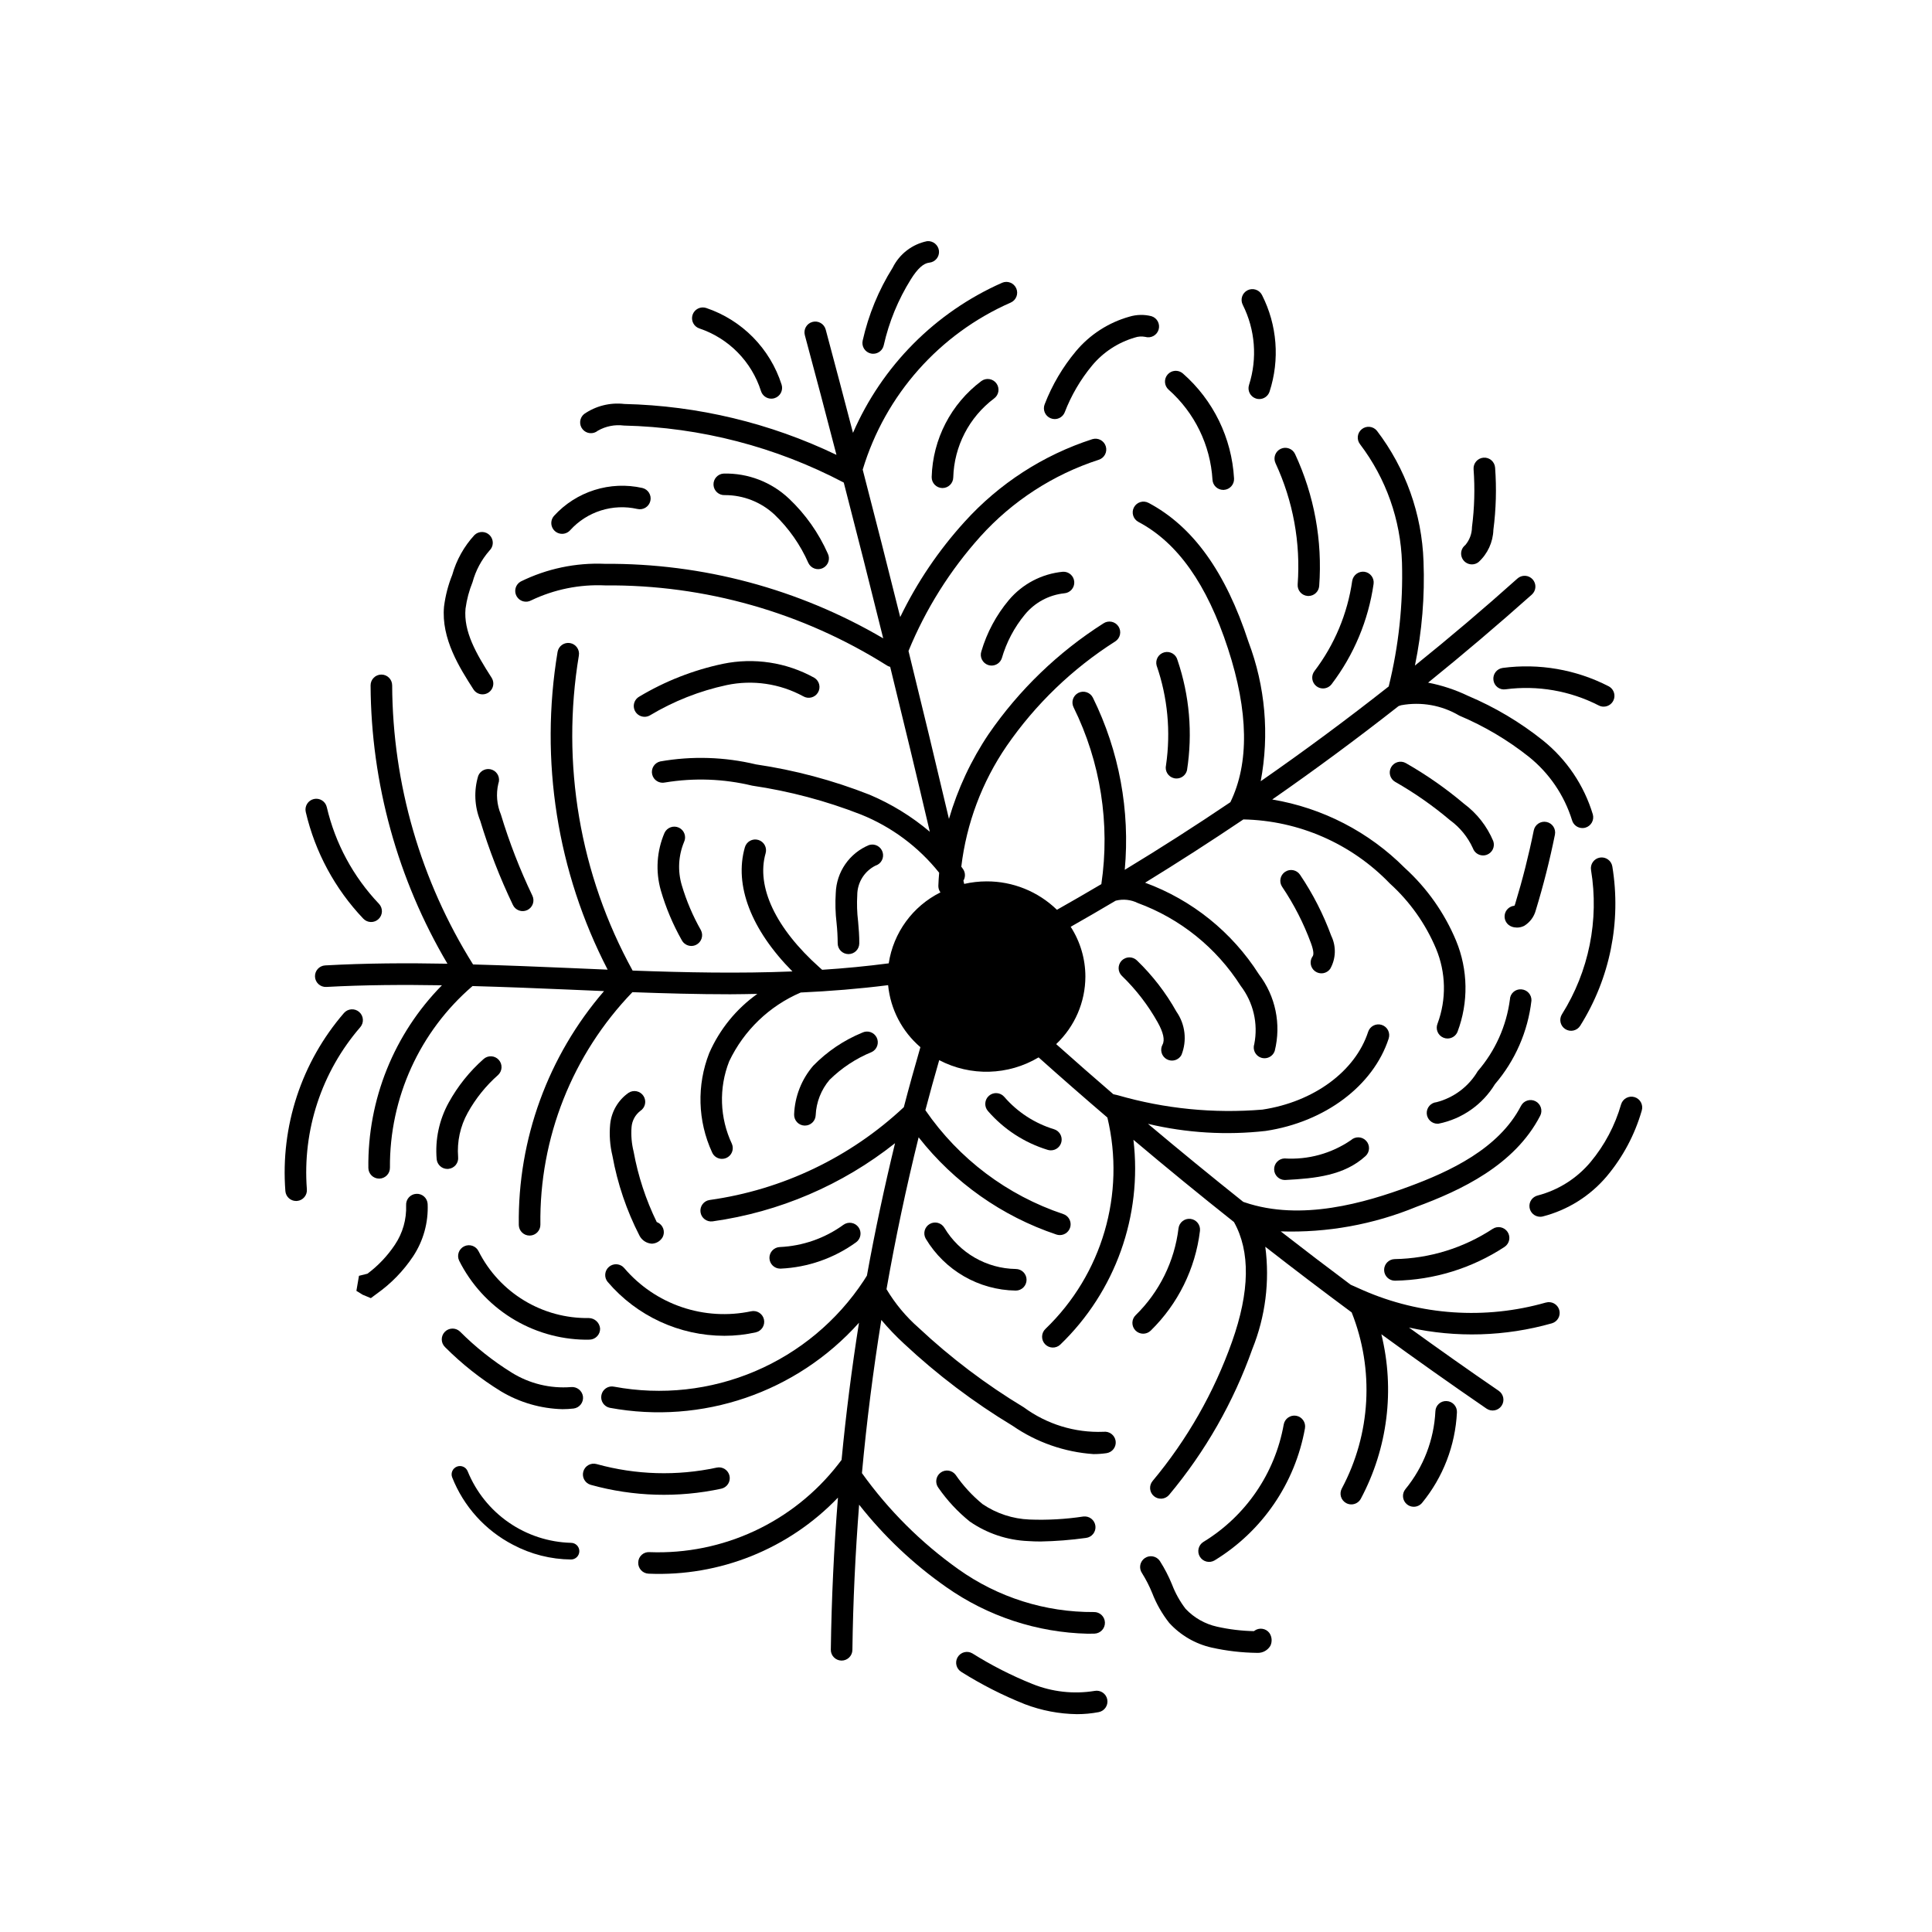 <?xml version="1.0" encoding="UTF-8"?>
<!-- Uploaded to: SVG Repo, www.svgrepo.com, Generator: SVG Repo Mixer Tools -->
<svg fill="#000000" width="800px" height="800px" version="1.1" viewBox="144 144 512 512" xmlns="http://www.w3.org/2000/svg">
 <g>
  <path d="m553.66 489.19c-16.059 4.578-33.211 3.414-48.5-3.293l-3.215-1.43c-6.227-4.652-12.406-9.363-18.543-14.141l-0.004 0.004c12.316 0.402 24.574-1.82 35.965-6.512 11.707-4.328 26.016-10.98 32.797-24.121h0.004c0.723-1.402 0.172-3.129-1.23-3.856-1.402-0.723-3.129-0.172-3.856 1.23-5.879 11.395-18.957 17.41-29.699 21.383-11.504 4.25-28.531 9.305-43.555 4.168l-0.352-0.121c-8.508-6.785-16.926-13.676-25.246-20.676 10.207 2.426 20.758 3.062 31.184 1.883 15.734-2.363 28.531-11.977 32.609-24.488h-0.004c0.492-1.504-0.328-3.121-1.832-3.609-1.504-0.492-3.117 0.328-3.609 1.832-3.41 10.473-14.41 18.562-28.016 20.613-12.898 1.074-25.883-0.215-38.316-3.805l-1.188-0.266c-5.094-4.391-10.148-8.82-15.16-13.289h0.004c4.926-4.652 7.727-11.125 7.742-17.902-0.004-4.676-1.359-9.254-3.894-13.188 3.961-2.262 7.918-4.527 11.836-6.867l0.141-0.066v0.004c1.941-0.484 3.996-0.262 5.789 0.625 11.254 4.129 20.84 11.844 27.285 21.953 3.356 4.387 4.668 10 3.606 15.422-0.242 0.719-0.188 1.504 0.148 2.18 0.336 0.68 0.93 1.199 1.648 1.441 0.293 0.098 0.602 0.148 0.914 0.148 1.227 0 2.316-0.785 2.707-1.949 1.762-7.055 0.219-14.523-4.195-20.305-7.117-11.172-17.711-19.699-30.148-24.266l-0.016-0.004c8.797-5.406 17.48-10.996 26.055-16.77 14.676 0.297 28.633 6.402 38.812 16.98 5.289 4.785 9.465 10.676 12.23 17.25 2.652 6.336 2.801 13.441 0.41 19.879-0.289 0.703-0.285 1.488 0.004 2.188 0.293 0.703 0.852 1.258 1.551 1.543 0.348 0.148 0.719 0.223 1.09 0.219 1.16 0 2.207-0.699 2.644-1.77 2.945-7.801 2.812-16.43-0.371-24.137-3.062-7.352-7.703-13.938-13.594-19.293-9.527-9.57-21.812-15.914-35.133-18.141 11.398-7.926 22.562-16.18 33.488-24.758l0.695-0.227h0.004c5.289-0.969 10.754 0.008 15.379 2.75 6.621 2.789 12.832 6.465 18.457 10.93 5.387 4.332 9.363 10.172 11.418 16.77 0.34 1.242 1.469 2.106 2.758 2.106 0.258 0 0.512-0.031 0.758-0.098 1.523-0.422 2.418-1.992 2.004-3.516-2.332-7.731-6.949-14.57-13.246-19.629-6.027-4.812-12.691-8.777-19.797-11.781-3.371-1.621-6.941-2.801-10.613-3.512 9.348-7.555 18.504-15.332 27.48-23.328 0.566-0.504 0.91-1.215 0.953-1.973s-0.219-1.504-0.727-2.07c-0.508-0.562-1.219-0.906-1.977-0.945-0.758-0.039-1.504 0.223-2.066 0.734-8.848 7.922-17.898 15.605-27.156 23.055 1.875-9.078 2.641-18.348 2.277-27.609-0.422-12.543-4.738-24.645-12.352-34.621-1-1.223-2.801-1.402-4.023-0.402-1.223 0.996-1.406 2.797-0.41 4.023 6.852 9.039 10.723 19.988 11.078 31.324 0.312 11.051-0.867 22.09-3.519 32.82-11.055 8.711-22.363 17.086-33.926 25.121h0.004c2.34-12.375 1.219-25.156-3.238-36.934-6.059-18.555-14.723-30.605-26.488-36.84v0.004c-1.395-0.742-3.125-0.207-3.863 1.188-0.738 1.391-0.207 3.121 1.188 3.859 10.391 5.508 18.152 16.488 23.73 33.566 5.457 16.703 5.652 30.383 0.637 40.707-9.184 6.203-18.512 12.18-27.988 17.922h-0.004c1.441-15.691-1.477-31.477-8.441-45.613-0.703-1.414-2.422-1.992-3.836-1.289-1.414 0.703-1.988 2.422-1.285 3.836 7.152 14.512 9.719 30.855 7.359 46.859-3.894 2.316-7.832 4.559-11.77 6.801-4.996-4.856-11.695-7.562-18.66-7.531-1.992 0.004-3.981 0.23-5.922 0.672-0.066-0.285-0.137-0.574-0.203-0.863 0.555-0.922 0.539-2.074-0.039-2.981-0.16-0.25-0.352-0.484-0.52-0.73v-0.004c1.367-11.465 5.484-22.426 12.004-31.957 7.644-11.078 17.434-20.508 28.793-27.727 0.645-0.414 1.094-1.066 1.254-1.812 0.16-0.746 0.012-1.527-0.406-2.164-0.418-0.637-1.078-1.082-1.824-1.234-0.75-0.148-1.527 0.004-2.16 0.43-12 7.637-22.344 17.609-30.41 29.324-4.648 6.91-8.195 14.496-10.523 22.488-3.492-14.836-7.066-29.672-10.723-44.508h0.004c4.566-11.121 11.008-21.375 19.039-30.32 8.484-9.41 19.297-16.426 31.352-20.336 1.508-0.465 2.356-2.062 1.891-3.574-0.465-1.508-2.062-2.356-3.574-1.891-13.016 4.207-24.695 11.766-33.863 21.914-6.859 7.551-12.602 16.043-17.043 25.227-3.254-13.047-6.566-26.07-9.938-39.062l-0.004-0.004c5.965-19.789 20.297-35.969 39.223-44.273 1.445-0.637 2.102-2.316 1.477-3.762-0.629-1.445-2.309-2.113-3.754-1.492-17.703 7.824-31.812 22.023-39.52 39.777-2.394-9.145-4.785-18.293-7.234-27.383v0.004c-0.41-1.527-1.98-2.43-3.508-2.019-1.523 0.41-2.43 1.977-2.019 3.504 2.836 10.531 5.633 21.109 8.383 31.73h0.004c-17.57-8.438-36.734-13.039-56.223-13.492-3.766-0.438-7.559 0.512-10.672 2.676-1.219 1.008-1.391 2.812-0.383 4.031 1.004 1.219 2.809 1.387 4.027 0.383 2.09-1.199 4.516-1.68 6.906-1.371 20.332 0.465 40.281 5.641 58.277 15.113 3.551 13.727 7.035 27.488 10.453 41.281-22.367-13.105-47.859-19.93-73.785-19.75-7.703-0.328-15.363 1.285-22.281 4.691-1.375 0.773-1.863 2.516-1.09 3.894 0.773 1.375 2.519 1.863 3.894 1.086 6.09-2.906 12.805-4.266 19.543-3.953 26.43-0.23 52.371 7.141 74.727 21.238 0.258 0.16 0.539 0.277 0.836 0.348 3.586 14.57 7.09 29.137 10.504 43.699-4.801-4.062-10.191-7.375-15.988-9.824-9.688-3.812-19.781-6.508-30.086-8.027-8.312-1.992-16.945-2.262-25.367-0.785-1.539 0.359-2.496 1.898-2.137 3.438 0.359 1.539 1.898 2.496 3.438 2.137 7.668-1.266 15.516-0.98 23.07 0.844 9.867 1.453 19.539 4.019 28.828 7.652 8.121 3.269 15.258 8.582 20.719 15.426-0.09 1.18-0.191 2.356-0.219 3.531h0.004c0 0.605 0.195 1.191 0.555 1.676-7.356 3.668-12.469 10.68-13.707 18.805-5.856 0.762-11.734 1.332-17.641 1.707l-0.711-0.633c-11.617-10.367-16.82-21.395-14.273-30.246 0.438-1.516-0.438-3.102-1.953-3.539-1.52-0.441-3.106 0.434-3.543 1.953-2.898 10.074 1.688 21.895 12.602 32.902-14.117 0.57-28.297 0.289-42.352-0.227-13.996-25.445-19.012-54.863-14.242-83.508 0.254-1.555-0.797-3.023-2.348-3.285-1.555-0.262-3.027 0.781-3.297 2.336-4.785 28.766-0.129 58.309 13.27 84.211-3.379-0.141-6.746-0.285-10.109-0.434-8.426-0.367-16.977-0.703-25.559-0.945-13.883-22.18-21.309-47.793-21.438-73.961 0.004-1.578-1.277-2.859-2.859-2.859h-0.004 0.004c-1.578 0-2.859 1.281-2.859 2.859 0.137 25.957 7.164 51.414 20.367 73.766-10.805-0.207-21.656-0.148-32.406 0.449-1.574 0.09-2.777 1.434-2.691 3.008 0.086 1.574 1.43 2.781 3.004 2.699 10.141-0.555 20.395-0.609 30.637-0.438-12.703 12.891-19.723 30.324-19.5 48.422 0.027 1.559 1.297 2.809 2.859 2.809h0.051c0.758-0.012 1.48-0.328 2.008-0.875 0.527-0.543 0.812-1.277 0.801-2.035-0.129-18.477 7.875-36.074 21.887-48.117 8.543 0.238 17.062 0.57 25.457 0.934 3.121 0.137 6.254 0.27 9.398 0.402v-0.004c-14.852 17.215-22.887 39.266-22.594 61.996 0.035 1.555 1.305 2.797 2.859 2.797h0.062c1.578-0.035 2.832-1.34 2.801-2.922-0.305-22.938 8.461-45.07 24.387-61.582 8.602 0.316 17.25 0.555 25.918 0.555 2.398 0 4.797-0.066 7.195-0.102v-0.004c-5.598 3.981-10.008 9.406-12.762 15.699-3.332 8.496-3.062 17.984 0.75 26.281 0.445 1.059 1.484 1.75 2.633 1.746 0.383 0 0.762-0.074 1.113-0.223 1.457-0.613 2.137-2.293 1.523-3.746-3.246-6.879-3.512-14.797-0.73-21.875 3.891-8.188 10.633-14.672 18.961-18.242 7.742-0.355 15.469-0.973 23.16-1.949 0.625 6.379 3.688 12.266 8.555 16.434-1.527 5.285-3.008 10.582-4.391 15.902-14.203 13.305-32.168 21.895-51.441 24.594-1.562 0.215-2.656 1.656-2.441 3.219 0.211 1.566 1.656 2.66 3.219 2.445 17.668-2.477 34.355-9.629 48.336-20.715-2.82 11.629-5.328 23.328-7.453 35.094l-0.848 1.344c-7.039 10.668-17.066 19.02-28.828 24.016-11.762 4.996-24.738 6.414-37.301 4.078-0.746-0.168-1.523-0.023-2.16 0.395-0.637 0.418-1.078 1.074-1.223 1.82-0.156 0.742-0.008 1.52 0.41 2.152 0.414 0.633 1.066 1.074 1.809 1.227 24.441 4.527 49.469-4.019 66.039-22.543-1.914 12.066-3.453 24.18-4.617 36.348l-0.895 1.168c-11.945 15.359-30.559 24.023-50 23.277-0.762-0.055-1.516 0.203-2.078 0.719-0.566 0.516-0.895 1.234-0.914 2-0.074 1.578 1.145 2.914 2.723 2.988 18.855 0.812 37.148-6.531 50.207-20.156-1.074 13.395-1.703 26.824-1.891 40.285l-0.004 0.004c-0.02 1.578 1.246 2.875 2.824 2.898h0.039c1.562 0 2.836-1.258 2.859-2.82 0.168-12.855 0.785-25.691 1.781-38.488v-0.004c6.582 8.375 14.363 15.734 23.09 21.84 11.008 7.742 24.066 12.043 37.523 12.355 0.602 0 1.199-0.012 1.793-0.027 1.566-0.07 2.789-1.387 2.734-2.957-0.055-1.57-1.363-2.801-2.93-2.762-12.867 0.086-25.43-3.883-35.906-11.348-9.871-7.016-18.508-15.625-25.559-25.469 1.25-13.59 2.961-27.117 5.141-40.59 1.863 2.215 3.867 4.312 5.996 6.273 8.816 8.25 18.473 15.551 28.809 21.785 6.34 4.379 13.746 6.965 21.43 7.492 1.148 0 2.297-0.082 3.434-0.246 0.75-0.109 1.43-0.512 1.883-1.117 0.453-0.609 0.648-1.371 0.539-2.125-0.238-1.551-1.68-2.629-3.238-2.422-7.562 0.293-15-1.996-21.094-6.484-9.996-6.027-19.332-13.082-27.852-21.059-3.363-2.949-6.242-6.406-8.535-10.246 2.375-13.504 5.211-26.922 8.512-40.25h0.004c9.391 11.973 22.086 20.93 36.516 25.766 0.289 0.098 0.594 0.148 0.902 0.145 1.402 0 2.598-1.016 2.824-2.402 0.223-1.387-0.59-2.731-1.922-3.172-14.844-4.965-27.668-14.625-36.535-27.523 1.156-4.438 2.402-8.852 3.664-13.266 8.309 4.352 18.281 4.074 26.34-0.73 6.008 5.375 12.086 10.688 18.23 15.941 4.852 20.254-1.391 41.566-16.402 56.004-1.152 1.082-1.211 2.891-0.133 4.047 1.082 1.152 2.891 1.211 4.043 0.133 14.609-14.062 21.785-34.156 19.391-54.289 8.766 7.398 17.645 14.664 26.645 21.801 4.356 7.762 4.215 18.406-0.523 31.738-4.769 13.445-11.895 25.934-21.039 36.883-0.488 0.582-0.723 1.336-0.656 2.09 0.07 0.754 0.434 1.453 1.016 1.938 1.215 1.012 3.016 0.852 4.027-0.363 9.586-11.465 17.047-24.551 22.043-38.637 3.465-8.586 4.648-17.922 3.434-27.102 7.559 5.898 15.191 11.699 22.891 17.398 6.031 15.176 5.082 32.238-2.602 46.648-0.363 0.668-0.449 1.449-0.238 2.18 0.215 0.727 0.711 1.34 1.375 1.703 0.422 0.23 0.891 0.352 1.371 0.352 1.043 0.004 2.008-0.566 2.508-1.484 7.133-13.367 9.074-28.898 5.453-43.609 9.211 6.711 18.504 13.281 27.871 19.711h0.004c1.305 0.895 3.086 0.559 3.977-0.746 0.891-1.305 0.555-3.086-0.75-3.981-7.992-5.465-15.906-11.074-23.781-16.758h0.004c12.52 2.766 25.531 2.375 37.867-1.125 1.516-0.441 2.391-2.031 1.949-3.547-0.441-1.52-2.031-2.391-3.547-1.949z"/>
  <path d="m558.82 416.72c0.641 0.41 1.418 0.547 2.156 0.379 0.742-0.164 1.387-0.617 1.793-1.262 7.894-12.559 10.922-27.57 8.516-42.211-0.125-0.75-0.543-1.422-1.16-1.863-0.621-0.441-1.391-0.621-2.141-0.492-0.75 0.125-1.418 0.547-1.855 1.164-0.441 0.621-0.617 1.391-0.488 2.141 2.18 13.246-0.559 26.836-7.699 38.203-0.406 0.641-0.543 1.414-0.379 2.152 0.168 0.742 0.617 1.387 1.258 1.789z"/>
  <path d="m537.98 370.54c0.715-0.254 1.301-0.777 1.629-1.461 0.328-0.684 0.371-1.473 0.117-2.188-1.652-3.941-4.34-7.363-7.773-9.91-4.789-4.047-9.941-7.644-15.391-10.75-1.371-0.773-3.109-0.293-3.887 1.074-0.781 1.371-0.309 3.109 1.055 3.894 5.144 2.93 10.012 6.328 14.531 10.152 2.633 1.914 4.723 4.477 6.07 7.438 0.402 1.145 1.484 1.91 2.699 1.91 0.32 0.004 0.645-0.051 0.949-0.16z"/>
  <path d="m482.02 266.74c4.668 10.035 6.688 21.094 5.875 32.129-0.117 1.578 1.062 2.949 2.641 3.066 0.074 0.004 0.145 0.004 0.215 0.004v0.004c1.496-0.004 2.738-1.156 2.848-2.648 0.887-12.012-1.312-24.047-6.394-34.969-0.664-1.43-2.367-2.051-3.797-1.383-1.43 0.664-2.051 2.367-1.387 3.797z"/>
  <path d="m455.12 350.23c0.219 0.051 0.445 0.078 0.672 0.078 1.32 0 2.465-0.906 2.777-2.188 1.531-9.793 0.668-19.809-2.519-29.191-0.188-0.738-0.66-1.367-1.316-1.754-0.652-0.387-1.434-0.496-2.168-0.305-0.738 0.188-1.367 0.664-1.754 1.316-0.383 0.656-0.492 1.438-0.301 2.172 2.934 8.48 3.789 17.539 2.496 26.422-0.367 1.535 0.578 3.082 2.113 3.449z"/>
  <path d="m411.34 303.04c-3.332 3.981-5.809 8.605-7.273 13.586-0.238 0.719-0.184 1.504 0.16 2.184 0.34 0.676 0.938 1.191 1.656 1.43 0.289 0.098 0.594 0.145 0.898 0.145 1.23 0 2.328-0.789 2.715-1.961 1.23-4.242 3.316-8.191 6.133-11.594 2.602-3.152 6.336-5.16 10.398-5.598 1.574-0.109 2.762-1.465 2.664-3.035-0.102-1.574-1.453-2.769-3.023-2.676-5.578 0.535-10.723 3.234-14.328 7.519z"/>
  <path d="m465.32 271.12c0.078 1.516 1.332 2.707 2.852 2.707 0.051 0 0.105 0 0.156-0.004 1.574-0.082 2.789-1.43 2.707-3.008-0.598-10.73-5.488-20.77-13.574-27.852-1.191-1.027-2.992-0.902-4.027 0.285s-0.914 2.988 0.27 4.027c6.879 6.094 11.059 14.668 11.617 23.844z"/>
  <path d="m404.06 244.99c-8.035 6.027-12.879 15.395-13.156 25.434-0.027 1.578 1.23 2.879 2.809 2.91h0.055-0.004c1.559 0 2.832-1.25 2.859-2.809 0.23-8.266 4.215-15.969 10.828-20.934 1.27-0.934 1.539-2.723 0.605-3.996-0.938-1.27-2.727-1.543-3.996-0.605z"/>
  <path d="m422.42 254.84c0.344 0.145 0.715 0.219 1.09 0.219 1.156 0 2.203-0.699 2.644-1.773 1.734-4.516 4.195-8.715 7.281-12.438 2.949-3.531 6.883-6.102 11.297-7.387 0.883-0.305 1.836-0.367 2.754-0.188 1.508 0.449 3.094-0.402 3.555-1.91 0.457-1.504-0.383-3.098-1.887-3.566-1.926-0.492-3.949-0.449-5.852 0.125-5.543 1.555-10.484 4.75-14.176 9.164-3.5 4.191-6.293 8.926-8.262 14.02-0.289 0.703-0.289 1.488 0.004 2.191 0.289 0.699 0.848 1.254 1.551 1.543z"/>
  <path d="m492.51 401.4c0.613 0.445 1.379 0.629 2.129 0.512 0.75-0.121 1.422-0.531 1.867-1.145 1.539-2.695 1.645-5.973 0.289-8.766-2.094-5.707-4.871-11.141-8.27-16.18-0.883-1.312-2.66-1.656-3.969-0.773-1.309 0.883-1.656 2.656-0.773 3.969 3.141 4.656 5.707 9.68 7.644 14.953 0.859 2.348 0.652 3.156 0.453 3.434-0.93 1.277-0.648 3.066 0.629 3.996z"/>
  <path d="m453.22 424.72c1.391 0.754 3.125 0.242 3.879-1.145 1.516-3.805 1.016-8.117-1.328-11.473-2.805-5.012-6.332-9.586-10.469-13.574-0.543-0.531-1.277-0.828-2.039-0.816-0.762 0.012-1.488 0.324-2.016 0.871-0.527 0.551-0.816 1.285-0.801 2.047 0.016 0.762 0.332 1.484 0.887 2.008 3.731 3.606 6.914 7.734 9.449 12.262 1.523 2.715 1.961 4.715 1.297 5.938-0.754 1.391-0.246 3.125 1.141 3.883z"/>
  <path d="m524.7 436.09c-1.523 0.141-2.664 1.449-2.598 2.977 0.07 1.527 1.328 2.731 2.856 2.734 0.086 0 0.172-0.004 0.262-0.012 6.234-1.246 11.66-5.047 14.961-10.48 5.356-6.25 8.719-13.953 9.668-22.125 0.039-0.758-0.227-1.5-0.738-2.062-0.508-0.562-1.223-0.895-1.98-0.934-0.762-0.055-1.512 0.207-2.078 0.719-0.566 0.512-0.895 1.234-0.914 1.996-0.93 7.019-3.891 13.609-8.52 18.965-2.406 4.078-6.332 7.035-10.918 8.223z"/>
  <path d="m577.18 434.75c-1.508-0.457-3.106 0.391-3.57 1.902-1.605 5.609-4.363 10.82-8.098 15.305-3.633 4.332-8.527 7.43-14 8.859-1.41 0.336-2.348 1.672-2.18 3.113 0.168 1.438 1.387 2.523 2.836 2.527 0.223 0 0.445-0.023 0.664-0.078 6.641-1.703 12.586-5.438 17.004-10.68 4.258-5.082 7.406-11 9.242-17.371 0.461-1.512-0.387-3.113-1.898-3.578z"/>
  <path d="m487.5 519.19c-1.559-0.266-3.035 0.781-3.305 2.336-2.312 12.934-10.059 24.254-21.277 31.094-1.332 0.824-1.754 2.566-0.949 3.91 0.809 1.344 2.547 1.789 3.898 0.996 12.633-7.711 21.359-20.461 23.965-35.027 0.266-1.559-0.777-3.039-2.332-3.309z"/>
  <path d="m527.38 515.3c-0.762-0.051-1.508 0.211-2.074 0.727-0.562 0.512-0.895 1.234-0.914 1.996-0.371 7.543-3.152 14.766-7.938 20.609-0.48 0.586-0.711 1.34-0.637 2.094s0.445 1.449 1.031 1.93c0.508 0.422 1.152 0.656 1.812 0.652 0.855 0 1.668-0.383 2.211-1.043 5.566-6.797 8.801-15.203 9.23-23.977 0.074-1.574-1.145-2.914-2.723-2.988z"/>
  <path d="m448.95 496.63c7.227-7.07 11.832-16.395 13.051-26.43 0.188-1.57-0.934-2.996-2.5-3.184-1.57-0.188-2.992 0.934-3.184 2.5-1.059 8.746-5.066 16.867-11.363 23.027-0.539 0.527-0.852 1.25-0.859 2.008-0.008 0.758 0.285 1.488 0.812 2.031 1.102 1.129 2.914 1.152 4.043 0.047z"/>
  <path d="m502.02 446.15c-5.172 3.547-11.387 5.254-17.645 4.848-1.551 0.078-2.754 1.375-2.715 2.926s1.305 2.785 2.856 2.789c0.051 0 0.102-0.004 0.148-0.008 7.977-0.406 15.605-1.199 21.215-6.336v0.004c1.16-1.07 1.238-2.875 0.176-4.035-1.062-1.164-2.867-1.25-4.035-0.188z"/>
  <path d="m410.14 434.68c-1.031-1.195-2.84-1.332-4.039-0.305-1.195 1.031-1.332 2.84-0.305 4.039 4.215 4.863 9.715 8.441 15.871 10.316 0.266 0.082 0.547 0.121 0.824 0.121 1.418 0.004 2.625-1.039 2.832-2.441s-0.648-2.746-2.008-3.156c-5.113-1.559-9.68-4.531-13.176-8.574z"/>
  <path d="m394.28 469.39c-0.805-1.359-2.551-1.812-3.91-1.016-1.359 0.797-1.82 2.547-1.027 3.906 5.031 8.395 14.043 13.59 23.828 13.738h0.016-0.004c1.582 0.004 2.863-1.273 2.867-2.856 0.004-1.578-1.273-2.859-2.852-2.867-7.769-0.117-14.926-4.242-18.918-10.906z"/>
  <path d="m431.11 545.89c-4.723 0.719-9.504 0.984-14.281 0.801-4.445-0.176-8.754-1.59-12.441-4.086-2.734-2.242-5.141-4.859-7.148-7.773-0.957-1.254-2.75-1.5-4.004-0.543-1.254 0.957-1.5 2.75-0.543 4.008 2.328 3.356 5.129 6.363 8.312 8.926 4.547 3.144 9.891 4.941 15.414 5.176 1.113 0.078 2.227 0.113 3.34 0.113 4.027-0.074 8.043-0.391 12.031-0.945 0.754-0.09 1.441-0.473 1.914-1.07 0.469-0.598 0.684-1.355 0.59-2.109-0.09-0.754-0.477-1.438-1.074-1.906s-1.355-0.68-2.109-0.59z"/>
  <path d="m539.56 469.67c-7.715 5.066-16.707 7.844-25.934 8.004-1.574 0.023-2.832 1.312-2.82 2.883 0.012 1.57 1.289 2.84 2.859 2.84h0.043c10.32-0.188 20.379-3.293 29.008-8.957 1.316-0.871 1.68-2.644 0.809-3.961-0.871-1.316-2.648-1.68-3.965-0.809z"/>
  <path d="m534.07 293.57c0.629 0 1.242-0.207 1.738-0.594 2.422-2.199 3.848-5.285 3.953-8.551 0.711-5.469 0.863-10.996 0.457-16.496-0.117-1.574-1.488-2.758-3.062-2.641-1.574 0.117-2.758 1.492-2.641 3.066 0.375 5.113 0.234 10.25-0.426 15.332-0.012 1.742-0.637 3.426-1.762 4.754-0.973 0.746-1.359 2.027-0.965 3.188 0.391 1.16 1.484 1.941 2.707 1.941z"/>
  <path d="m542.23 321.01c-0.75 0.098-1.43 0.496-1.891 1.098s-0.664 1.363-0.562 2.113c0.086 0.758 0.477 1.449 1.086 1.914 0.605 0.465 1.379 0.656 2.133 0.539 8.469-1.109 17.074 0.383 24.68 4.277 0.402 0.211 0.852 0.32 1.309 0.32 1.32 0 2.469-0.902 2.781-2.184 0.312-1.285-0.293-2.613-1.465-3.219-8.645-4.441-18.438-6.137-28.07-4.859z"/>
  <path d="m492.88 325.86c0.496 0.383 1.102 0.586 1.727 0.586 0.895 0 1.738-0.418 2.281-1.129 5.902-7.762 9.734-16.902 11.125-26.555 0.227-1.562-0.863-3.016-2.426-3.238-1.555-0.195-2.984 0.875-3.238 2.422-1.25 8.691-4.695 16.922-10.016 23.91-0.457 0.602-0.656 1.363-0.555 2.113 0.102 0.754 0.496 1.434 1.102 1.891z"/>
  <path d="m335.14 538.52c0.738-0.16 1.387-0.609 1.801-1.246 0.41-0.637 0.551-1.41 0.391-2.152-0.16-0.742-0.609-1.387-1.246-1.801-0.637-0.41-1.414-0.551-2.152-0.387-10.531 2.262-21.453 1.938-31.832-0.941-1.52-0.422-3.098 0.469-3.519 1.988-0.426 1.52 0.465 3.098 1.984 3.519 11.273 3.133 23.137 3.481 34.574 1.02z"/>
  <path d="m350.89 480.2c7.207-0.328 14.16-2.758 20-6.992 1.266-0.934 1.539-2.715 0.613-3.984-0.926-1.273-2.703-1.559-3.981-0.641-4.926 3.574-10.793 5.625-16.875 5.898-1.551 0.066-2.769 1.363-2.738 2.918 0.035 1.555 1.301 2.801 2.859 2.801z"/>
  <path d="m305.05 483.73c7.723 9.051 19.023 14.262 30.922 14.27 2.801 0.004 5.59-0.305 8.324-0.918 0.738-0.168 1.383-0.621 1.789-1.262 0.402-0.641 0.535-1.418 0.371-2.156-0.168-0.742-0.625-1.383-1.266-1.789-0.641-0.402-1.418-0.535-2.156-0.367-6.109 1.285-12.449 0.902-18.359-1.109-5.91-2.008-11.168-5.574-15.223-10.32-0.484-0.586-1.184-0.957-1.938-1.027-0.758-0.07-1.512 0.16-2.098 0.648-0.586 0.484-0.953 1.184-1.02 1.938-0.07 0.758 0.164 1.512 0.652 2.094z"/>
  <path d="m295.32 511.59c-5.504 0.43-11.004-0.91-15.695-3.82-4.984-3.094-9.598-6.754-13.742-10.91-1.148-1.078-2.957-1.02-4.039 0.129-1.078 1.152-1.02 2.961 0.129 4.039 4.457 4.473 9.43 8.398 14.809 11.703 4.926 2.941 10.527 4.566 16.262 4.715 0.984 0 1.965-0.059 2.945-0.168 1.566-0.188 2.691-1.609 2.508-3.18-0.211-1.555-1.613-2.664-3.176-2.508z"/>
  <path d="m357.31 442.29c1.539 0 2.797-1.215 2.856-2.754 0.148-3.441 1.441-6.738 3.672-9.367 3.207-3.16 7.004-5.664 11.172-7.367 0.684-0.328 1.211-0.918 1.457-1.637 0.25-0.719 0.203-1.508-0.129-2.191-0.336-0.684-0.926-1.207-1.648-1.453-0.719-0.242-1.504-0.191-2.188 0.145-4.887 2.004-9.309 4.992-12.996 8.773-3.094 3.602-4.875 8.145-5.055 12.887-0.027 0.758 0.246 1.496 0.762 2.055 0.516 0.555 1.234 0.883 1.992 0.91z"/>
  <path d="m313.68 438.41c0.641-0.414 1.09-1.066 1.25-1.809 0.16-0.746 0.016-1.523-0.402-2.164-0.414-0.637-1.07-1.082-1.816-1.238-0.746-0.152-1.523-0.004-2.156 0.418-2.754 1.938-4.523 4.977-4.856 8.328-0.262 2.801-0.055 5.625 0.605 8.363 1.336 7.375 3.754 14.512 7.18 21.18 0.652 1.238 1.914 2.039 3.309 2.102l0.059-0.004 0.004-0.004c1.164-0.078 2.207-0.742 2.773-1.766 0.336-0.68 0.391-1.465 0.145-2.184-0.242-0.719-0.762-1.312-1.441-1.648-0.094-0.047-0.191-0.09-0.289-0.121-2.887-5.914-4.949-12.199-6.129-18.676-0.527-2.121-0.715-4.312-0.547-6.496 0.133-1.688 0.973-3.246 2.312-4.281z"/>
  <path d="m262.86 453.76c0.754-0.078 1.449-0.453 1.926-1.039 0.477-0.59 0.703-1.344 0.621-2.098-0.324-4.078 0.562-8.164 2.551-11.738 2.09-3.769 4.812-7.152 8.043-10.004 1.152-1.074 1.223-2.875 0.152-4.035-1.07-1.156-2.871-1.23-4.031-0.164-3.715 3.289-6.832 7.191-9.223 11.535-2.519 4.574-3.625 9.793-3.176 14.996 0.152 1.457 1.375 2.562 2.84 2.566 0.098-0.004 0.199-0.008 0.297-0.02z"/>
  <path d="m270.84 475.62c-0.684-1.426-2.394-2.023-3.816-1.34-1.426 0.688-2.023 2.394-1.34 3.82 3.121 6.211 7.887 11.449 13.777 15.141 5.891 3.691 12.68 5.695 19.633 5.793 0.395 0 0.789-0.004 1.184-0.016 0.758-0.027 1.473-0.355 1.988-0.91 0.52-0.555 0.793-1.293 0.766-2.051-0.145-1.535-1.414-2.723-2.957-2.758-6.043 0.094-11.988-1.512-17.156-4.641-5.172-3.125-9.355-7.644-12.078-13.039z"/>
  <path d="m240.27 387.45c0.523 0.551 1.242 0.875 2.004 0.895 0.762 0.02 1.496-0.266 2.047-0.789 0.551-0.523 0.871-1.246 0.891-2.004 0.016-0.762-0.27-1.496-0.797-2.047-6.805-7.156-11.574-16-13.816-25.617-0.359-1.539-1.895-2.492-3.434-2.137-1.535 0.359-2.492 1.895-2.137 3.434 2.473 10.609 7.734 20.371 15.242 28.266z"/>
  <path d="m270.74 349.59c-1.191 3.918-1.004 8.121 0.527 11.918 2.312 7.648 5.207 15.109 8.66 22.32 0.324 0.684 0.91 1.211 1.629 1.465 0.715 0.254 1.5 0.211 2.188-0.117 0.684-0.328 1.211-0.914 1.461-1.629 0.254-0.719 0.207-1.504-0.121-2.188-3.324-6.945-6.113-14.137-8.344-21.508-1.078-2.578-1.316-5.434-0.68-8.16 0.566-1.465-0.156-3.113-1.617-3.688-1.461-0.578-3.117 0.133-3.703 1.586z"/>
  <path d="m314.82 333.96c0.488 0 0.965-0.125 1.391-0.363 6.305-3.781 13.184-6.5 20.371-8.043 6.894-1.453 14.082-0.398 20.27 2.965 1.359 0.809 3.113 0.359 3.918-0.996 0.809-1.359 0.363-3.113-0.996-3.918-7.367-4.078-15.945-5.383-24.191-3.684-7.816 1.648-15.305 4.582-22.16 8.684-1.141 0.633-1.703 1.957-1.375 3.219 0.328 1.258 1.469 2.137 2.773 2.137z"/>
  <path d="m323.92 363.34c-1.43-0.668-3.129-0.062-3.812 1.363-2.074 4.824-2.422 10.223-0.98 15.277 1.332 4.586 3.191 9 5.539 13.16 0.492 0.949 1.477 1.547 2.547 1.547 0.453 0 0.902-0.109 1.309-0.32 1.402-0.727 1.953-2.449 1.23-3.852-2.141-3.773-3.844-7.777-5.078-11.934-1.113-3.769-0.902-7.805 0.602-11.434 0.68-1.426 0.07-3.133-1.355-3.809z"/>
  <path d="m271.88 328.01c1.043 0 2.004-0.57 2.504-1.488 0.5-0.914 0.461-2.031-0.102-2.91-4.113-6.422-7.477-12.238-6.914-18.34h0.004c0.324-2.398 0.949-4.746 1.855-6.988 0.84-3.094 2.371-5.957 4.484-8.371 0.547-0.527 0.867-1.246 0.883-2.008 0.016-0.758-0.27-1.492-0.793-2.039-0.523-0.551-1.246-0.867-2.004-0.883-0.758-0.016-1.492 0.27-2.043 0.793-2.777 3.012-4.805 6.641-5.91 10.586-1.082 2.691-1.809 5.508-2.172 8.387-0.789 8.547 4.172 16.293 7.797 21.945 0.523 0.824 1.434 1.32 2.41 1.316z"/>
  <path d="m292.96 285.47c0.82 0 1.602-0.352 2.148-0.965 2.199-2.43 5.008-4.231 8.133-5.219 3.125-0.988 6.457-1.129 9.656-0.406 1.535 0.367 3.082-0.578 3.449-2.113 0.371-1.539-0.578-3.082-2.113-3.449-4.211-0.945-8.594-0.758-12.707 0.543-4.113 1.301-7.809 3.664-10.711 6.856-0.742 0.844-0.926 2.047-0.461 3.07 0.461 1.027 1.48 1.684 2.606 1.684z"/>
  <path d="m349.3 280.42c3.785 3.641 6.82 7.984 8.934 12.793 0.328 0.684 0.918 1.211 1.637 1.461 0.715 0.25 1.504 0.207 2.188-0.125 0.684-0.332 1.207-0.922 1.457-1.637 0.25-0.719 0.203-1.508-0.133-2.191-2.426-5.481-5.914-10.43-10.266-14.555-4.672-4.426-10.906-6.824-17.34-6.664-1.578 0.09-2.781 1.438-2.691 3.016 0.09 1.578 1.438 2.781 3.016 2.691 4.902-0.012 9.625 1.855 13.199 5.211z"/>
  <path d="m329.37 231.05c7.766 2.621 13.816 8.781 16.301 16.59 0.375 1.195 1.48 2.012 2.734 2.012 0.285 0 0.57-0.043 0.844-0.129 1.512-0.469 2.356-2.07 1.887-3.582-3.051-9.562-10.465-17.109-19.977-20.32-0.723-0.242-1.508-0.184-2.188 0.156-0.68 0.34-1.195 0.938-1.434 1.66-0.238 0.723-0.18 1.508 0.164 2.188s0.945 1.191 1.668 1.426z"/>
  <path d="m374.78 237.68c0.207 0.047 0.418 0.074 0.629 0.07 1.336 0 2.496-0.93 2.789-2.234 1.395-6.215 3.836-12.145 7.219-17.543 1.746-2.793 3.332-4.219 4.856-4.367 1.574-0.156 2.723-1.559 2.566-3.129-0.176-1.562-1.562-2.699-3.129-2.57-3.969 0.805-7.344 3.398-9.141 7.027-3.727 5.949-6.414 12.484-7.953 19.332-0.164 0.738-0.031 1.516 0.375 2.156 0.406 0.637 1.047 1.09 1.789 1.258z"/>
  <path d="m475.01 246c-0.492 1.5 0.324 3.117 1.824 3.613 0.289 0.094 0.59 0.141 0.891 0.141 1.234 0 2.332-0.793 2.719-1.965 2.75-8.465 2.031-17.668-2-25.602-0.344-0.68-0.945-1.191-1.668-1.426-0.723-0.234-1.508-0.176-2.184 0.172-0.68 0.348-1.191 0.945-1.422 1.672-0.234 0.723-0.168 1.508 0.18 2.184 3.301 6.582 3.894 14.195 1.66 21.211z"/>
  <path d="m239.46 416.23c1.043-1.188 0.926-2.996-0.262-4.039s-2.996-0.926-4.039 0.262c-11.262 13.035-16.852 30.027-15.531 47.203 0.125 1.48 1.359 2.617 2.844 2.617 0.082 0 0.164-0.004 0.246-0.012v0.004c1.574-0.137 2.738-1.52 2.606-3.09-1.199-15.629 3.887-31.086 14.137-42.945z"/>
  <path d="m434.08 592.11c-5.57 0.902-11.277 0.262-16.508-1.848-5.523-2.223-10.836-4.93-15.879-8.094-1.359-0.801-3.109-0.348-3.91 1.012-0.801 1.359-0.348 3.113 1.012 3.914 5.336 3.352 10.961 6.211 16.812 8.539 4.41 1.68 9.074 2.574 13.793 2.637 1.938 0.004 3.871-0.176 5.773-0.539 1.551-0.305 2.566-1.809 2.262-3.359-0.301-1.551-1.805-2.562-3.356-2.262z"/>
  <path d="m476.41 576.19-0.102 0.078c-3.281-0.066-6.555-0.457-9.758-1.176-3.195-0.707-6.106-2.352-8.352-4.731-1.508-1.973-2.723-4.148-3.606-6.469-0.883-2.164-1.961-4.246-3.219-6.215-0.426-0.633-1.082-1.066-1.828-1.211s-1.52 0.012-2.148 0.438c-0.629 0.426-1.062 1.086-1.207 1.832-0.141 0.746 0.02 1.52 0.445 2.144 1.066 1.695 1.977 3.477 2.727 5.332 1.098 2.836 2.613 5.488 4.496 7.875 3 3.289 6.934 5.574 11.277 6.547 3.934 0.875 7.945 1.34 11.977 1.391 0.059 0.004 0.117 0.004 0.18 0.004h-0.004c1.391 0.027 2.688-0.703 3.387-1.902 0.508-1.09 0.41-2.363-0.262-3.359-0.453-0.609-1.129-1.016-1.883-1.121-0.75-0.109-1.516 0.086-2.121 0.543z"/>
  <path d="m556.07 365.2c0.316-1.547-0.684-3.059-2.234-3.371-1.547-0.316-3.059 0.684-3.371 2.234-1.324 6.543-2.984 13.109-4.941 19.516-0.047 0.152-0.105 0.305-0.172 0.453-1.344 0.113-2.43 1.148-2.598 2.484-0.172 1.34 0.613 2.613 1.887 3.062 0.445 0.16 0.914 0.238 1.387 0.238 0.66 0 1.309-0.16 1.895-0.457 1.516-0.926 2.617-2.398 3.074-4.117 2.008-6.578 3.715-13.32 5.074-20.043z"/>
  <path d="m376 373.41c0.73-0.223 1.34-0.727 1.695-1.398 0.355-0.672 0.43-1.461 0.203-2.188-0.227-0.727-0.734-1.332-1.406-1.688-0.676-0.352-1.465-0.418-2.188-0.191-5.191 2.141-8.645 7.125-8.82 12.738-0.168 2.652-0.098 5.312 0.219 7.953 0.188 1.766 0.285 3.543 0.293 5.316-0.008 0.762 0.285 1.492 0.812 2.035 0.531 0.543 1.258 0.852 2.016 0.859h0.035-0.004c1.566 0 2.844-1.258 2.863-2.824 0.023-1.961-0.145-3.926-0.316-5.887l-0.004-0.004c-0.277-2.297-0.348-4.617-0.215-6.93 0.008-3.301 1.871-6.312 4.816-7.793z"/>
  <path d="m254.29 460.38c-1.574 0.105-2.766 1.469-2.664 3.043 0.137 3.711-0.906 7.367-2.977 10.453-1.965 2.949-4.422 5.539-7.262 7.664l-2.254 0.562-0.684 3.988 1.68 1.035 2.148 0.895 1.559-1.156v-0.004c3.793-2.68 7.059-6.039 9.637-9.906 2.723-4.113 4.074-8.984 3.859-13.91-0.047-0.758-0.395-1.469-0.965-1.969-0.57-0.5-1.32-0.75-2.078-0.695z"/>
  <path d="m279.93 553.37c-7.352-3.816-13.074-10.168-16.109-17.879-0.422-1.133 0.148-2.398 1.281-2.828 1.129-0.434 2.398 0.129 2.84 1.254 2.234 5.477 6.012 10.188 10.875 13.551 4.867 3.367 10.605 5.242 16.516 5.398 1.219 0.008 2.203 1 2.195 2.219-0.004 1.219-0.996 2.203-2.215 2.195-5.367-0.051-10.641-1.391-15.383-3.91z"/>
 </g>
</svg>